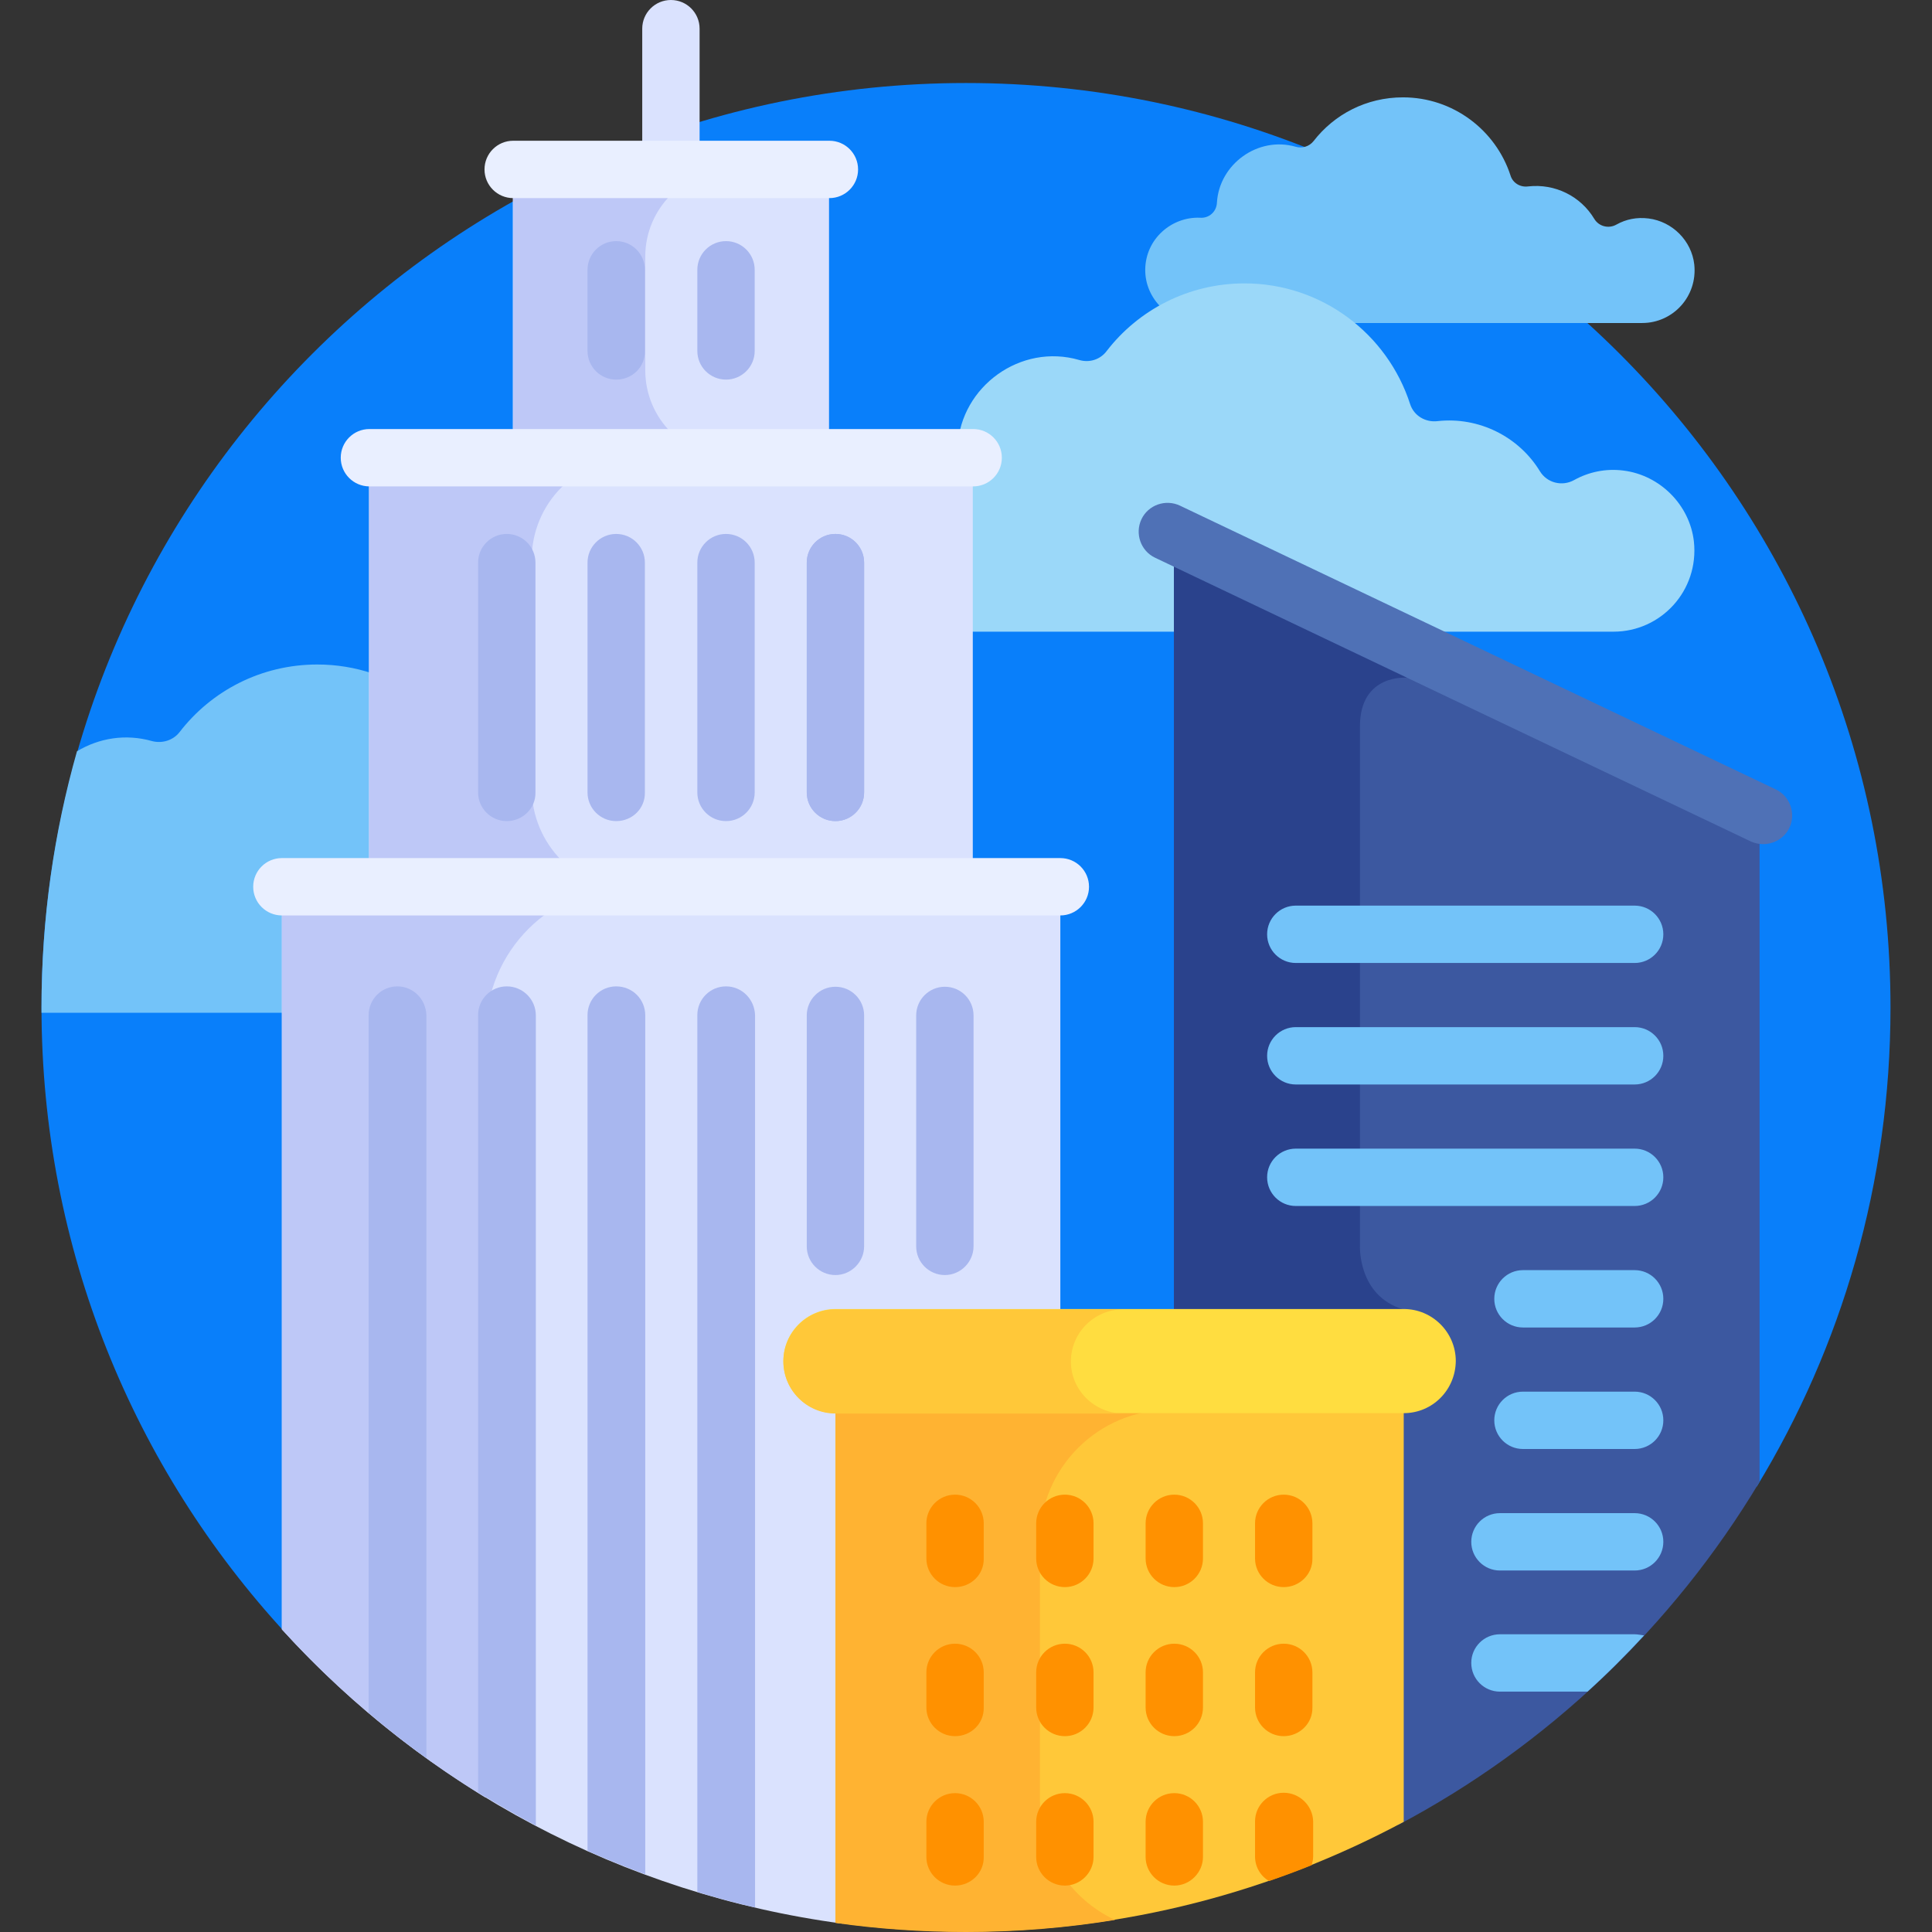 <?xml version="1.0" encoding="utf-8"?>
<!-- Generator: Adobe Illustrator 24.2.1, SVG Export Plug-In . SVG Version: 6.00 Build 0)  -->
<svg version="1.1" id="Layer_1" xmlns="http://www.w3.org/2000/svg" xmlns:xlink="http://www.w3.org/1999/xlink" x="0px" y="0px"
	 viewBox="0 0 512 512" style="enable-background:new 0 0 512 512;" xml:space="preserve">
<rect x="0" y="0" width="512" height="512" fill="#333333" stroke="none"/>
<style type="text/css">
	.st0{fill:#097FFA;}
	.st1{fill:#73C3F9;}
	.st2{fill:#9BD8F9;}
	.st3{fill:#3C58A0;}
	.st4{fill:#2A428C;}
	.st5{fill:#DAE2FE;}
	.st6{fill:#BEC8F7;}
	.st7{fill:#A8B7EF;}
	.st8{fill:#FFC839;}
	.st9{fill:#FFB332;}
	.st10{fill:#4F71B6;}
	.st11{fill:#FF9100;}
	.st12{fill:#FFDD40;}
	.st13{fill:#E9EFFF;}
</style>
<g>
	<path class="st0" d="M340.2,432.8l125.4-38.9c22.5-37,35.4-80.4,35.4-126.9c0-135.3-109.7-245-245-245S11,131.7,11,267
		c0,64,24.5,122.2,64.7,165.8H340.2z"/>
	<path class="st1" d="M322.5,53.7c0.6-10.2,10.9-17.7,20.9-14.8c1.7,0.5,3.6-0.1,4.7-1.5c5.5-7.1,14-11.6,23.7-11.6
		c13.3,0,24.6,8.7,28.5,20.7c0.6,2,2.6,3.2,4.7,2.9c7.1-0.8,13.9,2.6,17.5,8.6c1.2,2,3.8,2.7,5.9,1.5c2.5-1.4,5.4-2,8.5-1.6
		c6.3,0.8,11.4,5.9,12.1,12.2c0.9,8.4-5.6,15.5-13.8,15.5H317.8c-7.8,0-14.4-6.4-14.3-14.2c0.1-8.1,7-14,14.5-13.7
		C320.4,57.9,322.4,56.1,322.5,53.7L322.5,53.7z"/>
	<path class="st2" d="M253.8,118.2c0.9-15.8,16.7-27.3,32.2-22.8c2.7,0.8,5.6-0.1,7.3-2.4c8.4-10.9,21.7-17.9,36.5-17.9
		c20.5,0,37.9,13.4,43.9,32c1,3.1,4.1,4.9,7.3,4.5c10.9-1.2,21.5,4.1,27.1,13.3c1.9,3.1,5.9,4.1,9.1,2.3c3.8-2.1,8.3-3.1,13-2.5
		c9.7,1.2,17.6,9.1,18.7,18.8c1.4,13-8.7,23.9-21.3,23.9H246.5c-12,0-22.2-9.8-22-21.9c0.2-12.5,10.8-21.6,22.4-21.1
		C250.5,124.7,253.6,121.8,253.8,118.2L253.8,118.2z"/>
	<path class="st1" d="M203.3,244.5c-1.1-9.8-8.9-17.7-18.7-18.8c-4.8-0.6-9.3,0.4-13.1,2.5c-3.2,1.8-7.2,0.8-9.1-2.3
		c-5.6-9.2-16.2-14.5-27.1-13.3c-3.2,0.4-6.3-1.4-7.3-4.5c-6-18.6-23.4-32-43.9-32c-14.9,0-28.1,7-36.5,17.9
		c-1.7,2.2-4.6,3.1-7.3,2.4c-7-2-14.1-0.8-19.9,2.7C14.3,220.6,11,243.4,11,267c0,0.5,0,1,0,1.4h171
		C194.7,268.4,204.8,257.5,203.3,244.5L203.3,244.5z"/>
	<path class="st3" d="M371.9,373h-1.5v110.7c39.7-21,72.9-52.6,95.9-91V215.6l-155.2-73.9v206.8h60.8c6.7,0,12.2,5.5,12.2,12.2
		S378.7,373,371.9,373L371.9,373z"/>
	<path class="st4" d="M311.1,348.6h60.8l0,0V347c-12.2-3.6-11.5-17-11.5-17s0-123.5,0-137.5s12.4-12.9,12.4-12.9l-1.5-9.2
		l-60.2-28.7L311.1,348.6L311.1,348.6z"/>
	<path class="st5" d="M74.7,431.8c37.9,41.7,90,70.2,148.7,78V373.5l0,0H281V234.9H74.7V431.8z"/>
	<path class="st6" d="M128.8,273.3c0-21.2,17.2-38.4,38.4-38.4H74.7v196.9c15.7,17.3,33.9,32.3,54,44.6V273.3H128.8z"/>
	<path class="st5" d="M97.8,121.3h160V236h-160L97.8,121.3L97.8,121.3z"/>
	<path class="st6" d="M140.9,208.8v-60.5c0-15,12.1-27.1,27.1-27.1H97.8V236H168C153,236,140.9,223.8,140.9,208.8L140.9,208.8z"/>
	<g>
		<path class="st5" d="M177.8,46.8c-4.2,0-7.6-3.4-7.6-7.6V7.6c0-4.2,3.4-7.6,7.6-7.6c4.2,0,7.6,3.4,7.6,7.6v31.6
			C185.5,43.4,182.1,46.8,177.8,46.8z"/>
	</g>
	<g>
		<path class="st7" d="M105.3,261.4c-4.2,0-7.6,3.4-7.6,7.6v184.9c4.9,4.2,10,8.2,15.3,12V269.1
			C112.9,264.8,109.5,261.4,105.3,261.4z"/>
		<path class="st7" d="M134.3,261.4c-4.2,0-7.6,3.4-7.6,7.6v206c5,3.1,10.1,6,15.3,8.8V269.1C142,264.8,138.5,261.4,134.3,261.4z"/>
		<path class="st7" d="M163.3,261.4c-4.2,0-7.6,3.4-7.6,7.6v221.5c5,2.2,10.1,4.3,15.3,6.2V269.1C171,264.8,167.6,261.4,163.3,261.4
			z"/>
		<path class="st7" d="M192.4,261.4c-4.2,0-7.6,3.4-7.6,7.6v232.4c5,1.5,10.1,2.9,15.3,4.1V269.1C200,264.8,196.6,261.4,192.4,261.4
			z"/>
	</g>
	<g>
		<path class="st7" d="M221.4,337.9c-4.2,0-7.6-3.4-7.6-7.6v-61.2c0-4.2,3.4-7.6,7.6-7.6c4.2,0,7.6,3.4,7.6,7.6v61.2
			C229,334.4,225.6,337.9,221.4,337.9z"/>
	</g>
	<g>
		<path class="st7" d="M134.3,217.6c-4.2,0-7.6-3.4-7.6-7.6v-60.9c0-4.2,3.4-7.6,7.6-7.6s7.6,3.4,7.6,7.6V210
			C142,214.2,138.5,217.6,134.3,217.6z"/>
	</g>
	<g>
		<path class="st7" d="M163.3,217.6c-4.2,0-7.6-3.4-7.6-7.6v-60.9c0-4.2,3.4-7.6,7.6-7.6c4.2,0,7.6,3.4,7.6,7.6V210
			C171,214.2,167.6,217.6,163.3,217.6z"/>
	</g>
	<g>
		<path class="st7" d="M192.4,217.6c-4.2,0-7.6-3.4-7.6-7.6v-60.9c0-4.2,3.4-7.6,7.6-7.6c4.2,0,7.6,3.4,7.6,7.6V210
			C200,214.2,196.6,217.6,192.4,217.6z"/>
	</g>
	<g>
		<path class="st7" d="M221.4,217.6c-4.2,0-7.6-3.4-7.6-7.6v-60.9c0-4.2,3.4-7.6,7.6-7.6c4.2,0,7.6,3.4,7.6,7.6V210
			C229,214.2,225.6,217.6,221.4,217.6z"/>
	</g>
	<g>
		<path class="st7" d="M221.4,217.6c-4.2,0-7.6-3.4-7.6-7.6v-60.9c0-4.2,3.4-7.6,7.6-7.6c4.2,0,7.6,3.4,7.6,7.6V210
			C229,214.2,225.6,217.6,221.4,217.6z"/>
	</g>
	<g>
		<path class="st7" d="M250.4,337.9c-4.2,0-7.6-3.4-7.6-7.6v-61.2c0-4.2,3.4-7.6,7.6-7.6s7.6,3.4,7.6,7.6v61.2
			C258,334.4,254.6,337.9,250.4,337.9L250.4,337.9z"/>
	</g>
	<path class="st5" d="M135.9,44.9h83.8v76.4h-83.8V44.9z"/>
	<path class="st6" d="M171,98.1V68c0-12.8,10.4-23.1,23.1-23.1H136v76.4h58.1C181.3,121.3,171,110.9,171,98.1z"/>
	<path class="st8" d="M221.4,373.5v136c11.3,1.6,22.9,2.4,34.6,2.4c42,0,81.5-10.6,116-29.1V373.5H221.4z"/>
	<path class="st9" d="M275.6,477.5v-69.4c0-19.1,15.5-34.5,34.5-34.5h-88.7v136c11.3,1.6,22.9,2.4,34.6,2.4
		c13.5,0,26.7-1.1,39.5-3.2C283.7,503.3,275.6,491.3,275.6,477.5L275.6,477.5z"/>
	<g>
		<path class="st1" d="M433.2,255.2h-89.8c-4.2,0-7.6-3.4-7.6-7.6c0-4.2,3.4-7.6,7.6-7.6h89.8c4.2,0,7.6,3.4,7.6,7.6
			C440.8,251.8,437.4,255.2,433.2,255.2z"/>
	</g>
	<g>
		<path class="st1" d="M433.2,287.4h-89.8c-4.2,0-7.6-3.4-7.6-7.6s3.4-7.6,7.6-7.6h89.8c4.2,0,7.6,3.4,7.6,7.6
			C440.8,284,437.4,287.4,433.2,287.4z"/>
	</g>
	<g>
		<path class="st1" d="M433.2,319.6h-89.8c-4.2,0-7.6-3.4-7.6-7.6s3.4-7.6,7.6-7.6h89.8c4.2,0,7.6,3.4,7.6,7.6
			S437.4,319.6,433.2,319.6z"/>
	</g>
	<g>
		<path class="st1" d="M433.2,351.8h-29.6c-4.2,0-7.6-3.4-7.6-7.6s3.4-7.6,7.6-7.6h29.6c4.2,0,7.6,3.4,7.6,7.6
			S437.4,351.8,433.2,351.8z"/>
	</g>
	<g>
		<path class="st1" d="M433.2,384h-29.6c-4.2,0-7.6-3.4-7.6-7.6s3.4-7.6,7.6-7.6h29.6c4.2,0,7.6,3.4,7.6,7.6S437.4,384,433.2,384z"
			/>
	</g>
	<g>
		<path class="st1" d="M433.2,416.2h-35.7c-4.2,0-7.6-3.4-7.6-7.6s3.4-7.6,7.6-7.6h35.7c4.2,0,7.6,3.4,7.6,7.6
			C440.8,412.8,437.4,416.2,433.2,416.2z"/>
	</g>
	<path class="st1" d="M433.2,433.1h-35.7c-4.2,0-7.6,3.4-7.6,7.6s3.4,7.6,7.6,7.6h23.2c5.2-4.7,10.2-9.7,15-14.9
		C434.9,433.3,434,433.1,433.2,433.1z"/>
	<g>
		<path class="st10" d="M467.3,223.7c-1.1,0-2.2-0.2-3.3-0.7l-157.9-75.2c-3.8-1.8-5.4-6.4-3.6-10.2s6.4-5.4,10.2-3.6l157.9,75.2
			c3.8,1.8,5.4,6.4,3.6,10.2C472.9,222.1,470.1,223.7,467.3,223.7z"/>
	</g>
	<g>
		<path class="st11" d="M253.1,420.6c-4.2,0-7.6-3.4-7.6-7.6v-9.3c0-4.2,3.4-7.6,7.6-7.6s7.6,3.4,7.6,7.6v9.3
			C260.8,417.2,257.4,420.6,253.1,420.6L253.1,420.6z"/>
	</g>
	<g>
		<path class="st11" d="M282.2,420.6c-4.2,0-7.6-3.4-7.6-7.6v-9.3c0-4.2,3.4-7.6,7.6-7.6s7.6,3.4,7.6,7.6v9.3
			C289.8,417.2,286.4,420.6,282.2,420.6z"/>
	</g>
	<g>
		<path class="st11" d="M311.2,420.6c-4.2,0-7.6-3.4-7.6-7.6v-9.3c0-4.2,3.4-7.6,7.6-7.6s7.6,3.4,7.6,7.6v9.3
			C318.8,417.2,315.4,420.6,311.2,420.6z"/>
	</g>
	<g>
		<path class="st11" d="M340.2,420.6c-4.2,0-7.6-3.4-7.6-7.6v-9.3c0-4.2,3.4-7.6,7.6-7.6s7.6,3.4,7.6,7.6v9.3
			C347.9,417.2,344.4,420.6,340.2,420.6z"/>
	</g>
	<g>
		<path class="st11" d="M253.1,460.1c-4.2,0-7.6-3.4-7.6-7.6v-9.3c0-4.2,3.4-7.6,7.6-7.6s7.6,3.4,7.6,7.6v9.3
			C260.8,456.7,257.4,460.1,253.1,460.1L253.1,460.1z"/>
	</g>
	<g>
		<path class="st11" d="M282.2,460.1c-4.2,0-7.6-3.4-7.6-7.6v-9.3c0-4.2,3.4-7.6,7.6-7.6s7.6,3.4,7.6,7.6v9.3
			C289.8,456.7,286.4,460.1,282.2,460.1z"/>
	</g>
	<g>
		<path class="st11" d="M311.2,460.1c-4.2,0-7.6-3.4-7.6-7.6v-9.3c0-4.2,3.4-7.6,7.6-7.6s7.6,3.4,7.6,7.6v9.3
			C318.8,456.7,315.4,460.1,311.2,460.1z"/>
	</g>
	<g>
		<path class="st11" d="M340.2,460.1c-4.2,0-7.6-3.4-7.6-7.6v-9.3c0-4.2,3.4-7.6,7.6-7.6s7.6,3.4,7.6,7.6v9.3
			C347.9,456.7,344.4,460.1,340.2,460.1z"/>
	</g>
	<g>
		<path class="st11" d="M253.1,499.7c-4.2,0-7.6-3.4-7.6-7.6v-9.3c0-4.2,3.4-7.6,7.6-7.6s7.6,3.4,7.6,7.6v9.3
			C260.8,496.2,257.4,499.7,253.1,499.7L253.1,499.7z"/>
	</g>
	<g>
		<path class="st11" d="M282.2,499.7c-4.2,0-7.6-3.4-7.6-7.6v-9.3c0-4.2,3.4-7.6,7.6-7.6s7.6,3.4,7.6,7.6v9.3
			C289.8,496.2,286.4,499.7,282.2,499.7z"/>
	</g>
	<g>
		<path class="st11" d="M311.2,499.7c-4.2,0-7.6-3.4-7.6-7.6v-9.3c0-4.2,3.4-7.6,7.6-7.6s7.6,3.4,7.6,7.6v9.3
			C318.8,496.2,315.4,499.7,311.2,499.7z"/>
	</g>
	<path class="st11" d="M340.2,475.1c-4.2,0-7.6,3.4-7.6,7.6v9.3c0,2.8,1.5,5.2,3.7,6.5c3.8-1.3,7.6-2.7,11.3-4.2
		c0.2-0.7,0.4-1.5,0.4-2.3v-9.3C347.9,478.5,344.4,475.1,340.2,475.1z"/>
	<g>
		<path class="st12" d="M372,374.5H221.4c-7.6,0-13.8-6.2-13.8-13.8s6.2-13.8,13.8-13.8H372c7.6,0,13.8,6.2,13.8,13.8
			C385.7,368.4,379.6,374.5,372,374.5z"/>
	</g>
	<path class="st8" d="M283.8,360.8c0-7.6,6.2-13.8,13.8-13.8h-76.2c-7.6,0-13.8,6.2-13.8,13.8s6.2,13.8,13.8,13.8h76.2
		C290,374.5,283.8,368.4,283.8,360.8z"/>
	<g>
		<path class="st13" d="M219.8,52.5H136c-4.2,0-7.6-3.4-7.6-7.6s3.4-7.6,7.6-7.6h83.8c4.2,0,7.6,3.4,7.6,7.6S224,52.5,219.8,52.5z"
			/>
	</g>
	<g>
		<path class="st13" d="M257.9,128.9h-160c-4.2,0-7.6-3.4-7.6-7.6s3.4-7.6,7.6-7.6h160c4.2,0,7.6,3.4,7.6,7.6
			C265.5,125.5,262.1,128.9,257.9,128.9z"/>
	</g>
	<g>
		<path class="st13" d="M281,242.6H74.7c-4.2,0-7.6-3.4-7.6-7.6c0-4.2,3.4-7.6,7.6-7.6H281c4.2,0,7.6,3.4,7.6,7.6
			C288.6,239.2,285.2,242.6,281,242.6z"/>
	</g>
	<g>
		<path class="st7" d="M163.3,100.6c-4.2,0-7.6-3.4-7.6-7.6V71.5c0-4.2,3.4-7.6,7.6-7.6s7.6,3.4,7.6,7.6V93
			C171,97.2,167.6,100.6,163.3,100.6z"/>
	</g>
	<g>
		<path class="st7" d="M192.4,100.6c-4.2,0-7.6-3.4-7.6-7.6V71.5c0-4.2,3.4-7.6,7.6-7.6s7.6,3.4,7.6,7.6V93
			C200,97.2,196.6,100.6,192.4,100.6z"/>
	</g>
</g>
</svg>
